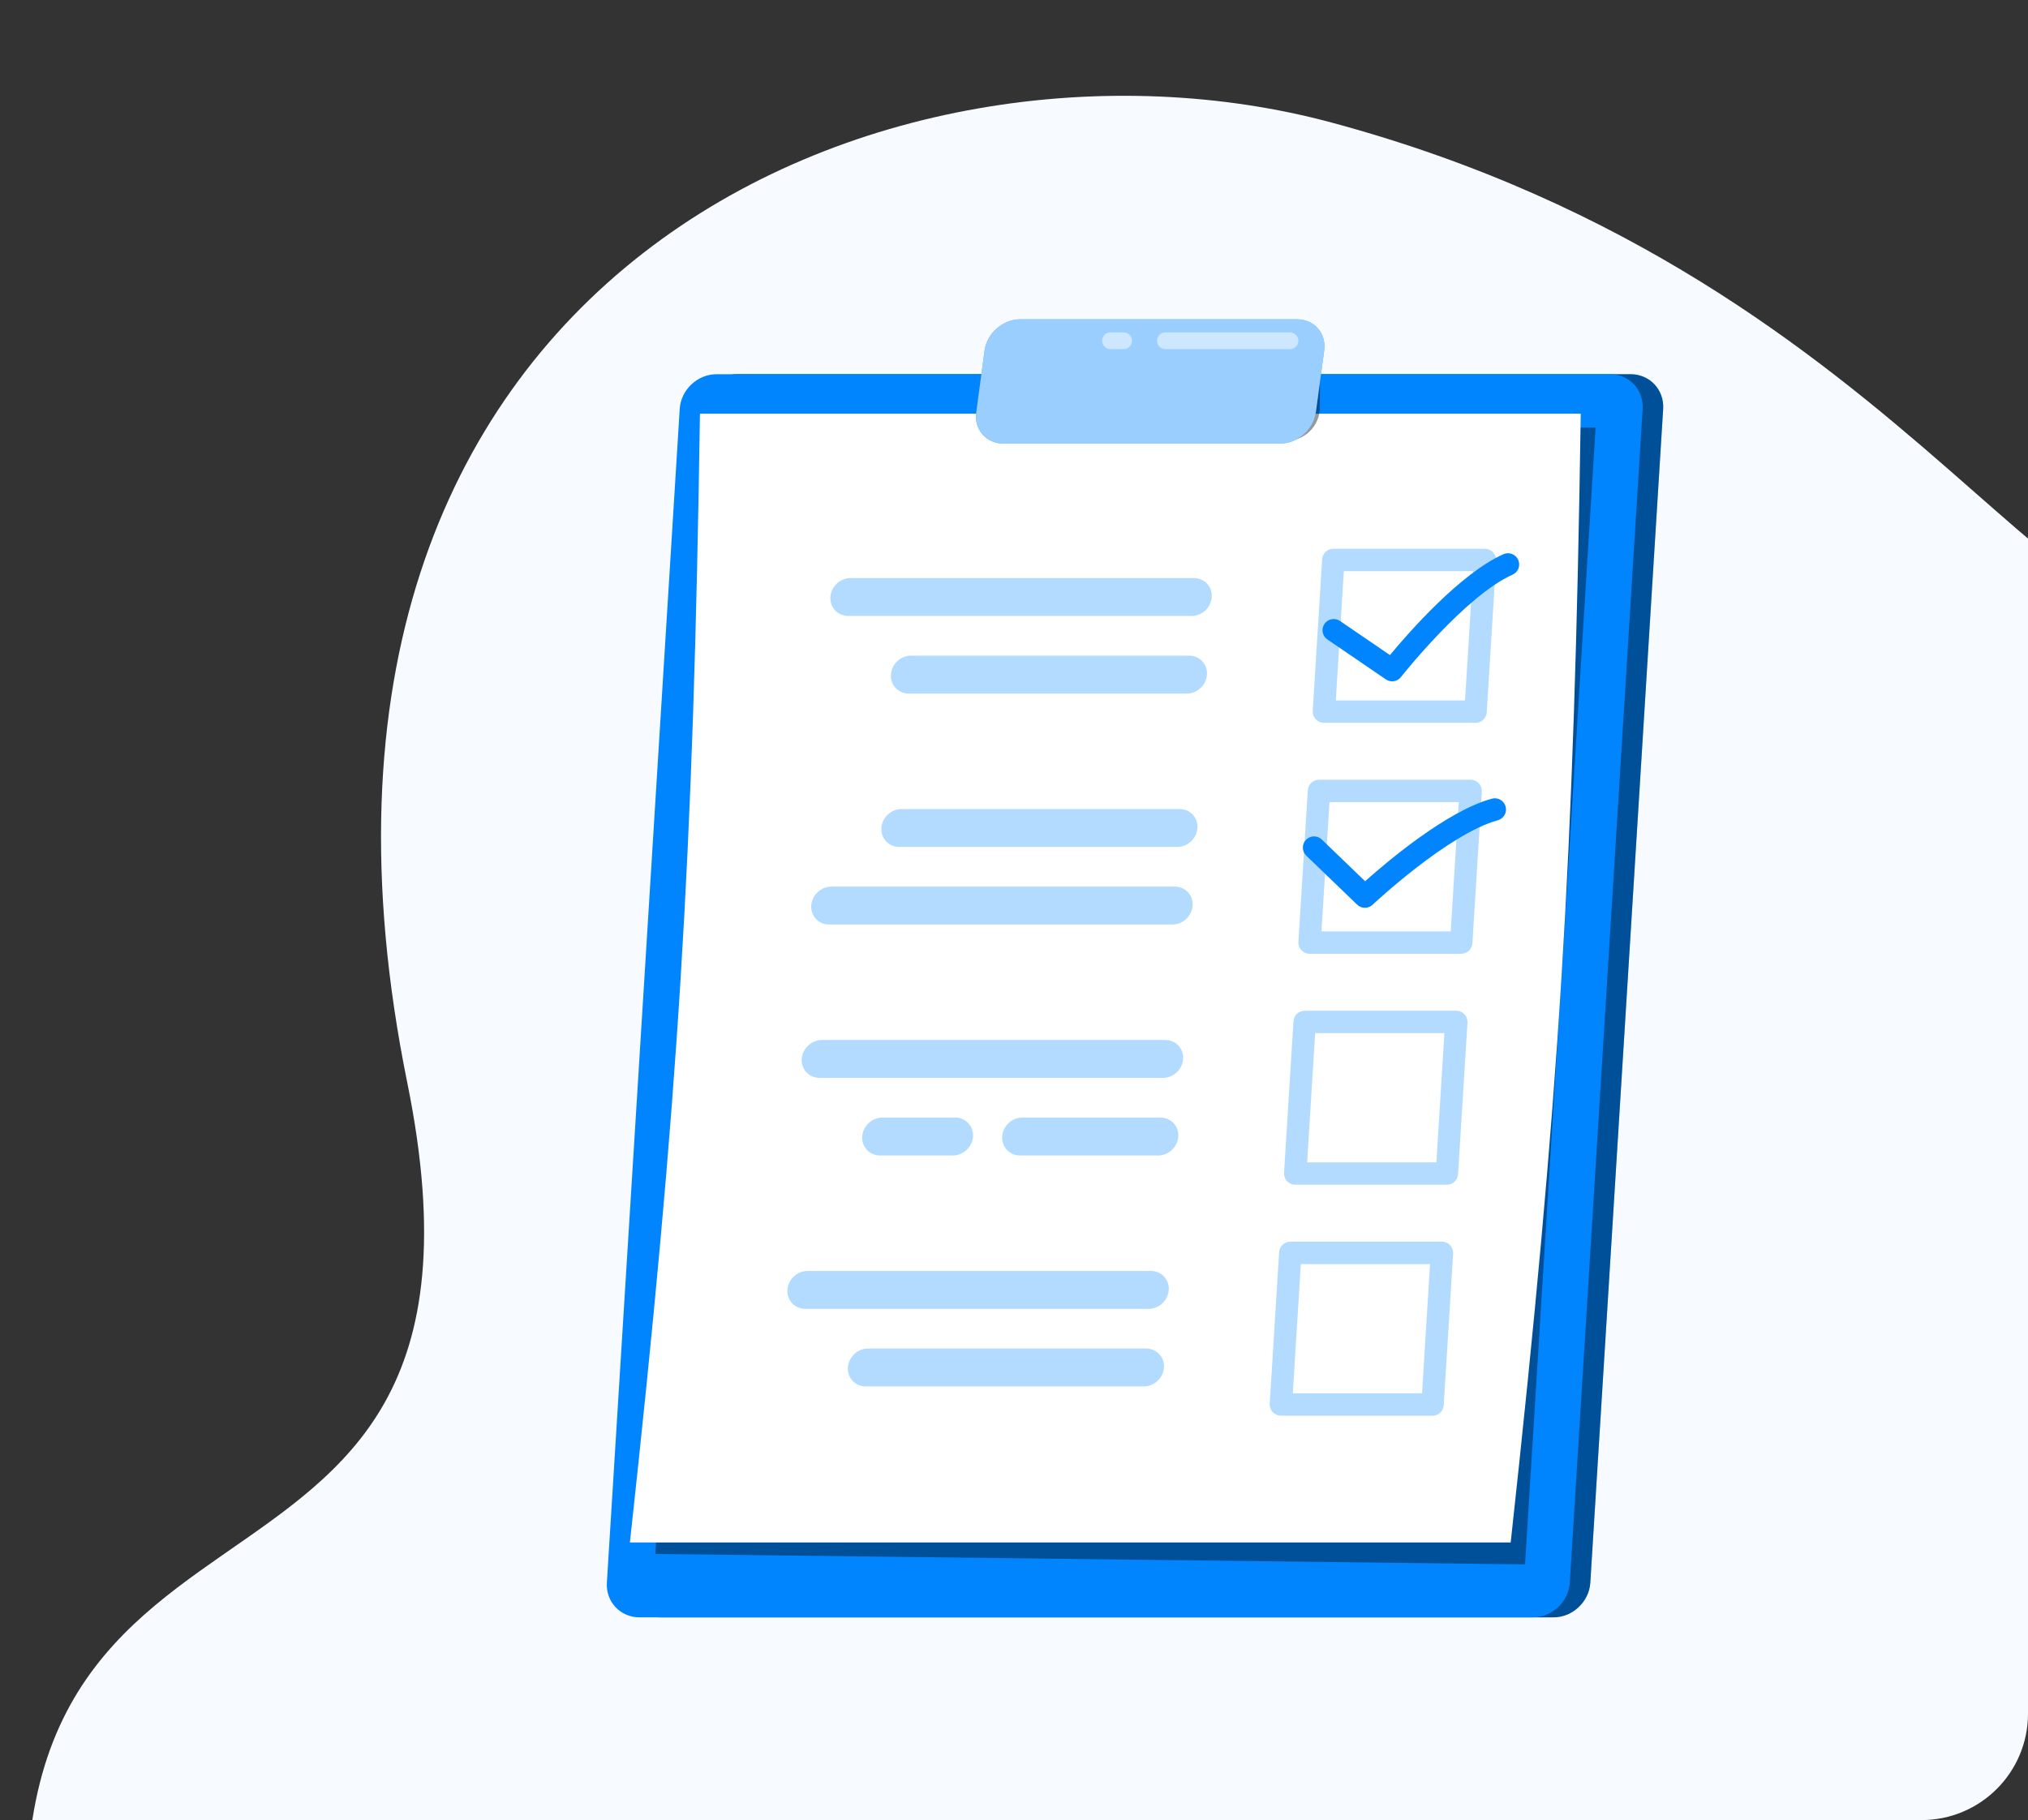 <svg width="381" height="342" viewBox="0 0 381 342" fill="none" xmlns="http://www.w3.org/2000/svg">
<rect x="0" y="0" width="381" height="342" fill="#333333" stroke="none"/>
<g clip-path="url(#clip0_2976_2697)">
<path d="M607.13 389.083C607.13 389.083 684.383 308.203 652.123 213.132C623.17 127.808 492.269 72.585 422.71 114.843C389.061 135.285 361.877 53.118 250.2 23.038C167.615 0.793 45.501 50.678 76.516 203.447C100.095 319.596 -16.873 261.689 8.671 390L607.127 389.077L607.13 389.083Z" fill="#F7FAFF"/>
<path d="M138.473 70.316H306.349C309.93 70.316 312.679 73.247 312.457 76.828L298.771 297.394C298.549 300.976 295.436 303.906 291.854 303.906H123.978C120.397 303.906 117.648 300.976 117.87 297.394L131.557 76.828C131.778 73.247 134.891 70.316 138.473 70.316Z" fill="#0085FF"/>
<path opacity="0.4" d="M138.473 70.316H306.349C309.93 70.316 312.679 73.247 312.457 76.828L298.771 297.394C298.549 300.976 295.436 303.906 291.854 303.906H123.978C120.397 303.906 117.648 300.976 117.87 297.394L131.557 76.828C131.778 73.247 134.891 70.316 138.473 70.316Z" fill="black"/>
<path d="M134.616 70.316H302.493C306.075 70.316 308.824 73.247 308.601 76.828L294.916 297.394C294.693 300.976 291.581 303.906 287.999 303.906H120.121C116.539 303.906 113.79 300.976 114.013 297.394L127.699 76.828C127.922 73.247 131.034 70.316 134.616 70.316Z" fill="#0085FF"/>
<path opacity="0.4" d="M123.112 291.996L286.511 293.955L299.767 80.333H136.246L123.112 291.996Z" fill="black"/>
<path d="M118.339 289.835C173.498 289.835 228.656 289.835 283.814 289.835C292.934 206.325 295.732 161.241 296.976 77.731C241.818 77.731 186.659 77.731 131.501 77.731C130.257 161.241 127.459 206.324 118.339 289.835Z" fill="white"/>
<path opacity="0.3" d="M277.213 135.821H248.721C248.14 135.821 247.586 135.581 247.188 135.158C246.789 134.735 246.585 134.166 246.62 133.587L248.388 105.096C248.457 103.986 249.377 103.122 250.488 103.122H278.98C279.561 103.122 280.115 103.361 280.513 103.785C280.912 104.208 281.116 104.777 281.081 105.356L279.313 133.847C279.244 134.956 278.324 135.821 277.213 135.821ZM250.958 131.613H275.235L276.742 107.33H252.465L250.958 131.613Z" fill="#0085FF"/>
<path opacity="0.3" d="M274.52 179.22H246.029C245.449 179.22 244.894 178.98 244.497 178.557C244.098 178.134 243.893 177.565 243.929 176.986L245.696 148.494C245.765 147.385 246.685 146.52 247.796 146.52H276.288C276.868 146.52 277.423 146.76 277.82 147.183C278.219 147.606 278.424 148.175 278.388 148.754L276.62 177.246C276.55 178.356 275.631 179.22 274.52 179.22ZM248.267 175.012H272.543L274.051 150.728H249.774L248.267 175.012Z" fill="#0085FF"/>
<path opacity="0.3" d="M271.828 222.619H243.336C242.756 222.619 242.201 222.38 241.803 221.957C241.405 221.534 241.2 220.965 241.235 220.386L243.003 191.894C243.073 190.784 243.992 189.92 245.104 189.92H273.595C274.175 189.92 274.729 190.159 275.127 190.582C275.526 191.006 275.731 191.574 275.695 192.154L273.928 220.646C273.858 221.755 272.939 222.619 271.828 222.619ZM245.574 218.412H269.851L271.358 194.127H247.082L245.574 218.412Z" fill="#0085FF"/>
<path opacity="0.3" d="M269.133 266.018H240.642C240.062 266.018 239.508 265.778 239.11 265.355C238.711 264.932 238.506 264.363 238.542 263.784L240.309 235.292C240.378 234.183 241.298 233.318 242.409 233.318H270.901C271.481 233.318 272.036 233.558 272.434 233.981C272.832 234.404 273.037 234.973 273.002 235.552L271.234 264.044C271.164 265.154 270.245 266.018 269.133 266.018ZM242.881 261.81H267.157L268.664 237.526H244.387L242.881 261.81Z" fill="#0085FF"/>
<path opacity="0.3" d="M159.347 115.744H223.875C225.834 115.744 227.536 114.141 227.658 112.182C227.779 110.224 226.276 108.621 224.317 108.621H159.79C157.831 108.621 156.128 110.224 156.007 112.182C155.885 114.141 157.388 115.744 159.347 115.744Z" fill="#0085FF"/>
<path opacity="0.3" d="M170.713 130.321H222.971C224.929 130.321 226.632 128.718 226.753 126.759C226.875 124.801 225.372 123.198 223.413 123.198H171.156C169.197 123.198 167.495 124.801 167.373 126.759C167.251 128.718 168.754 130.321 170.713 130.321Z" fill="#0085FF"/>
<path opacity="0.3" d="M156.191 166.596H220.719C222.677 166.596 224.181 168.199 224.059 170.158C223.938 172.116 222.235 173.719 220.276 173.719H155.748C153.79 173.719 152.286 172.116 152.408 170.158C152.531 168.199 154.232 166.596 156.191 166.596Z" fill="#0085FF"/>
<path opacity="0.3" d="M169.367 152.019H221.624C223.583 152.019 225.087 153.622 224.964 155.581C224.843 157.539 223.14 159.142 221.182 159.142H168.924C166.966 159.142 165.462 157.539 165.584 155.581C165.705 153.622 167.408 152.019 169.367 152.019Z" fill="#0085FF"/>
<path opacity="0.3" d="M153.961 202.541H218.489C220.448 202.541 222.151 200.939 222.272 198.98C222.393 197.021 220.89 195.419 218.932 195.419H154.404C152.445 195.419 150.743 197.021 150.621 198.98C150.499 200.939 152.002 202.541 153.961 202.541Z" fill="#0085FF"/>
<path opacity="0.3" d="M191.621 217.118H217.584C219.543 217.118 221.245 215.516 221.367 213.557C221.488 211.598 219.985 209.996 218.026 209.996H192.063C190.104 209.996 188.402 211.598 188.28 213.557C188.159 215.516 189.662 217.118 191.621 217.118Z" fill="#0085FF"/>
<path opacity="0.3" d="M165.326 217.119H179.019C180.978 217.119 182.681 215.516 182.802 213.557C182.923 211.599 181.42 209.996 179.462 209.996H165.769C163.81 209.996 162.108 211.599 161.986 213.557C161.865 215.516 163.368 217.119 165.326 217.119Z" fill="#0085FF"/>
<path opacity="0.3" d="M151.268 245.941H215.796C217.754 245.941 219.457 244.338 219.578 242.379C219.7 240.421 218.197 238.818 216.238 238.818H151.71C149.752 238.818 148.049 240.421 147.928 242.379C147.806 244.338 149.309 245.941 151.268 245.941Z" fill="#0085FF"/>
<path opacity="0.3" d="M162.634 260.517H214.891C216.85 260.517 218.553 258.914 218.674 256.956C218.795 254.997 217.293 253.394 215.334 253.394H163.077C161.118 253.394 159.415 254.997 159.294 256.956C159.172 258.914 160.676 260.517 162.634 260.517Z" fill="#0085FF"/>
<path d="M261.539 128.023C261.131 128.023 260.717 127.904 260.355 127.656L249.376 120.157C248.418 119.501 248.17 118.193 248.826 117.234C249.481 116.275 250.787 116.027 251.749 116.684L261.129 123.091C264.551 118.961 274.322 107.761 282.448 104.137C283.504 103.665 284.752 104.14 285.226 105.203C285.699 106.263 285.222 107.508 284.161 107.981C275.289 111.935 263.315 127.069 263.193 127.22C262.781 127.745 262.165 128.023 261.539 128.023Z" fill="#0085FF"/>
<path d="M256.426 170.579C255.899 170.579 255.374 170.382 254.966 169.99L245.409 160.778C244.573 159.971 244.548 158.64 245.354 157.804C246.162 156.967 247.493 156.944 248.328 157.748L256.463 165.59C260.486 161.993 271.774 152.402 280.278 150.076C281.398 149.768 282.554 150.431 282.861 151.55C283.168 152.671 282.507 153.827 281.387 154.134C272.086 156.677 258.008 169.872 257.867 170.005C257.463 170.387 256.944 170.579 256.426 170.579Z" fill="#0085FF"/>
<path opacity="0.4" d="M238.556 82.785L241.659 82.815C245.097 82.849 247.928 80.067 247.953 76.632L247.993 70.947C247.996 70.593 247.72 70.316 247.366 70.316H238.722C238.339 70.316 238.015 70.638 238.012 71.02L237.935 82.155C237.933 82.505 238.204 82.781 238.556 82.785Z" fill="black"/>
<path d="M191.636 60H243.697C246.927 60 249.213 62.643 248.777 65.872L247.211 77.471C246.774 80.701 243.776 83.344 240.546 83.344H188.484C185.254 83.344 182.968 80.701 183.405 77.471L184.971 65.872C185.406 62.643 188.406 60 191.636 60Z" fill="#0085FF"/>
<path opacity="0.6" d="M191.636 60H243.697C246.927 60 249.213 62.643 248.777 65.872L247.211 77.471C246.774 80.701 243.776 83.344 240.546 83.344H188.484C185.254 83.344 182.968 80.701 183.405 77.471L184.971 65.872C185.406 62.643 188.406 60 191.636 60Z" fill="white"/>
<path opacity="0.5" d="M242.346 65.61H218.944C218.074 65.61 217.367 64.904 217.367 64.032C217.367 63.162 218.073 62.455 218.944 62.455H242.346C243.216 62.455 243.923 63.161 243.923 64.032C243.923 64.903 243.217 65.61 242.346 65.61Z" fill="white"/>
<path opacity="0.5" d="M211.101 65.61H208.631C207.76 65.61 207.054 64.904 207.054 64.033C207.054 63.162 207.759 62.455 208.631 62.455H211.101C211.971 62.455 212.678 63.161 212.678 64.033C212.678 64.903 211.971 65.61 211.101 65.61Z" fill="white"/>
</g>
<defs>
<clipPath id="clip0_2976_2697">
<path d="M0 0H381V322C381 333.046 372.046 342 361 342H0V0Z" fill="white"/>
</clipPath>
</defs>
</svg>
